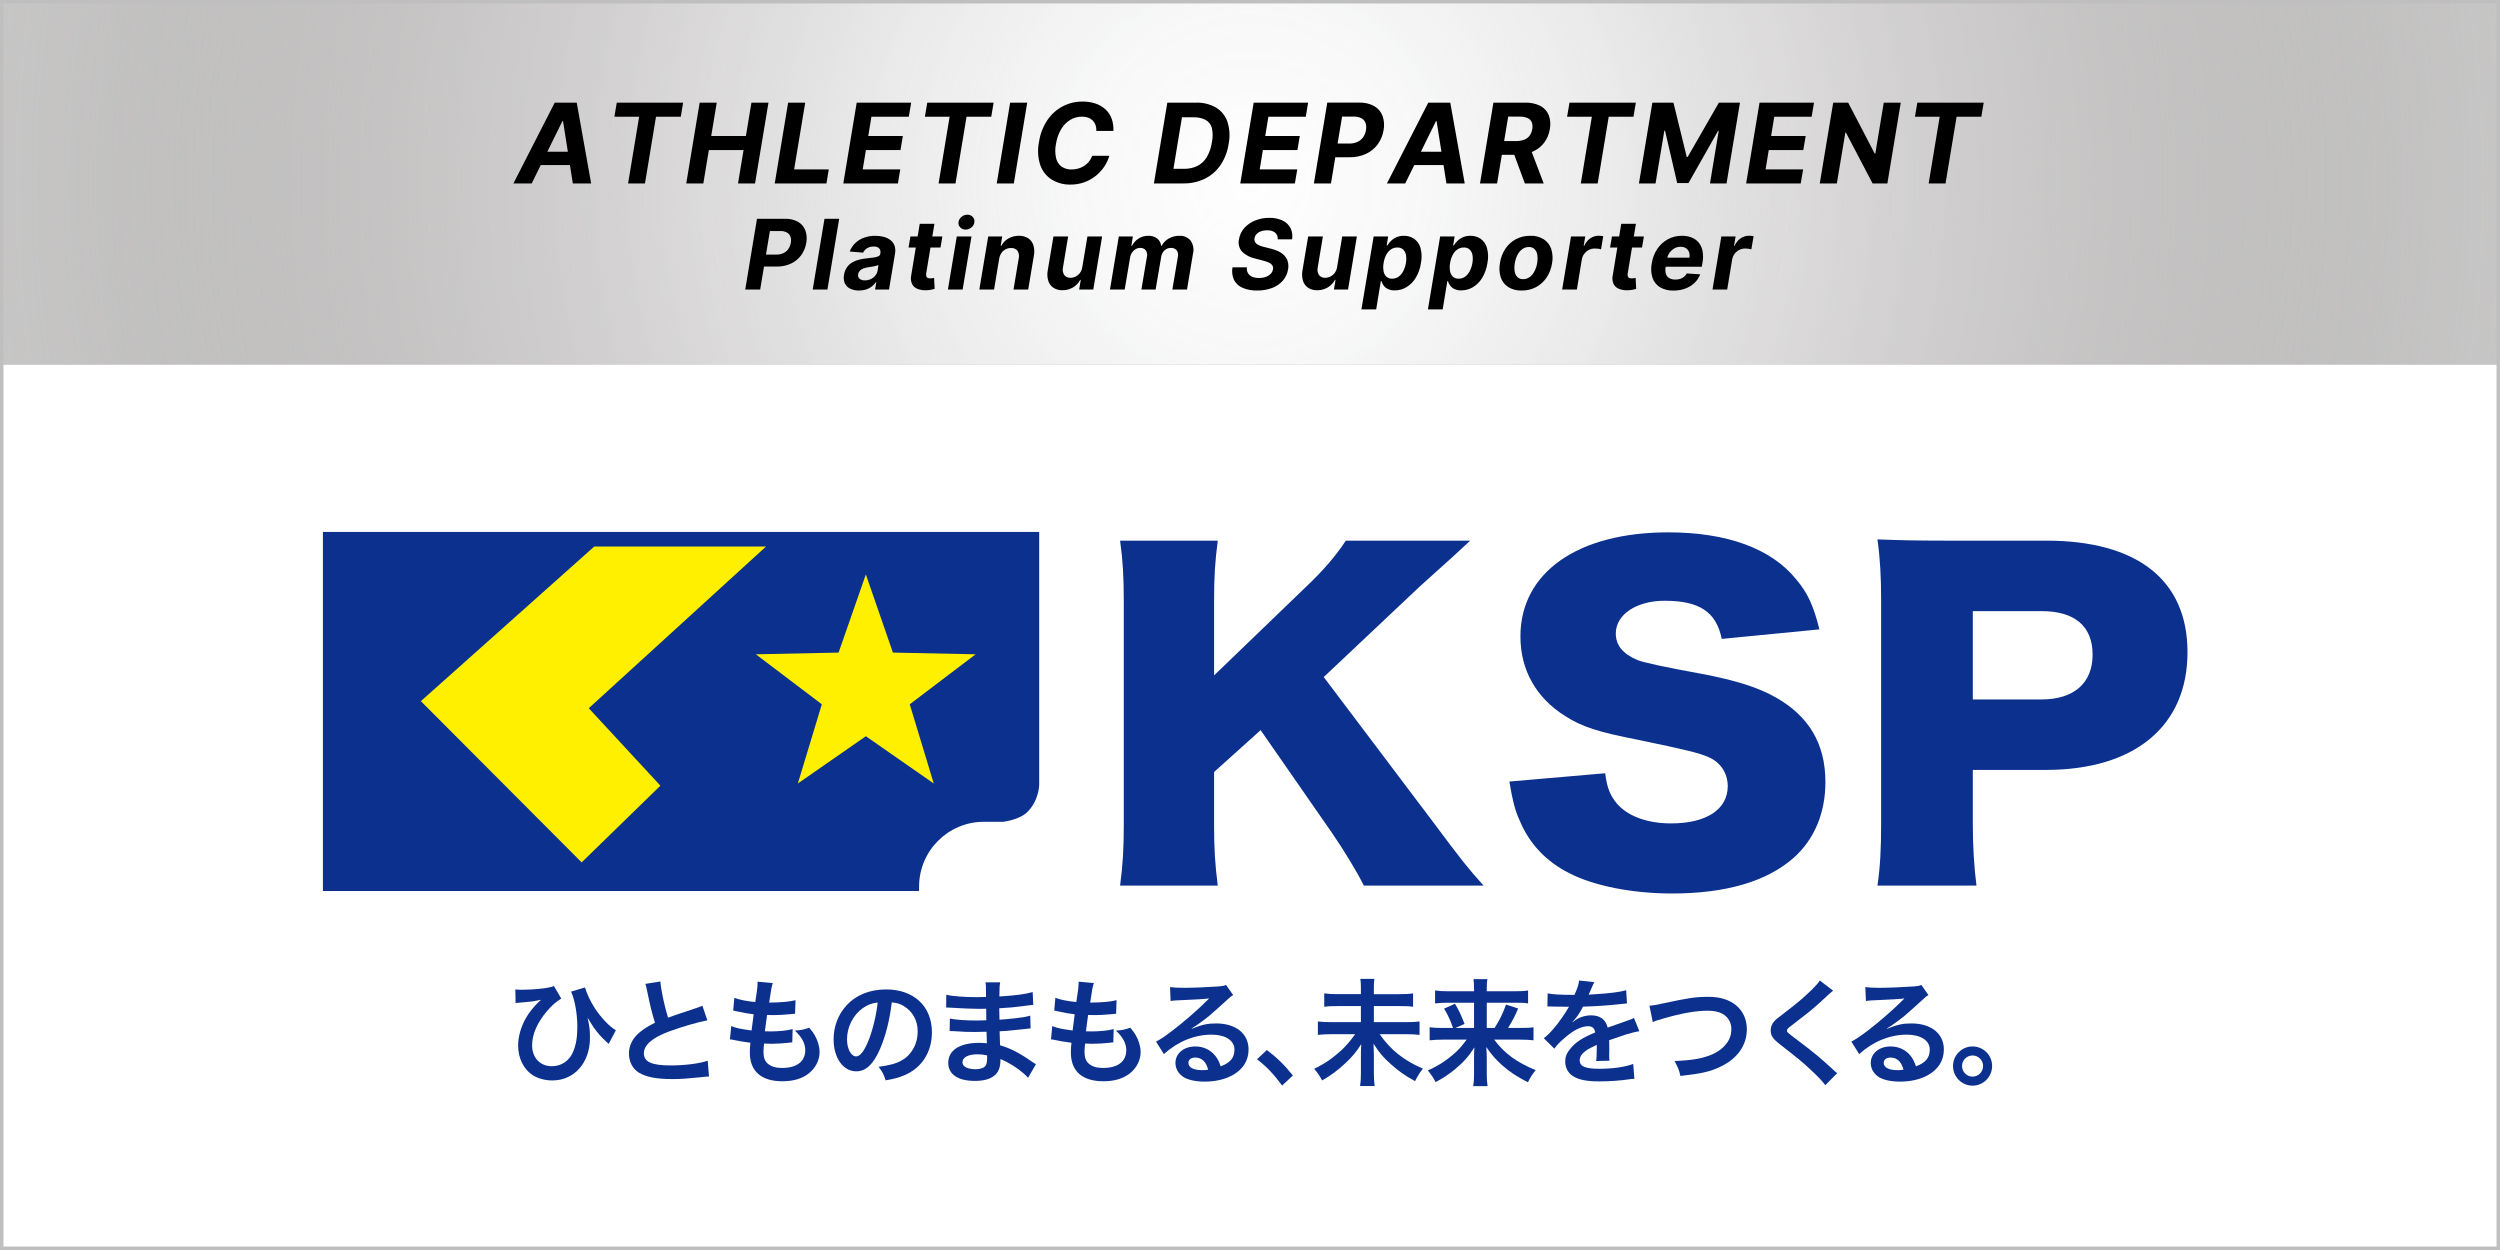 <?xml version="1.0" encoding="UTF-8"?><svg id="a" xmlns="http://www.w3.org/2000/svg" width="720" height="360" xmlns:xlink="http://www.w3.org/1999/xlink" viewBox="0 0 720 360"><rect x="0" y="0" width="720" height="360" fill="#808080" stroke="none"/><defs><style>.h{fill:url(#c);}.h,.i,.j,.k,.l,.m,.n{stroke-width:0px;}.i{fill:#0b308e;}.j{fill:#000;fill-rule:evenodd;}.k{fill:#dcdddd;}.l{fill:#bfbfbf;}.m{fill:#fff;}.n{fill:#fff000;}</style><radialGradient id="c" cx="360" cy="52.5" fx="360" fy="52.5" r="438.698" gradientUnits="userSpaceOnUse"><stop offset="0" stop-color="#fefefe"/><stop offset=".112" stop-color="rgba(249,249,249,.985)" stop-opacity=".985"/><stop offset=".237" stop-color="rgba(238,237,237,.94)" stop-opacity=".94"/><stop offset=".369" stop-color="rgba(218,216,216,.866)" stop-opacity=".866"/><stop offset=".505" stop-color="rgba(191,187,187,.762)" stop-opacity=".762"/><stop offset=".644" stop-color="rgba(155,150,149,.628)" stop-opacity=".628"/><stop offset=".787" stop-color="rgba(112,105,103,.464)" stop-opacity=".464"/><stop offset=".929" stop-color="rgba(62,52,50,.274)" stop-opacity=".274"/><stop offset="1" stop-color="#231815" stop-opacity=".17"/></radialGradient></defs><rect id="b" class="k" width="720" height="105"/><rect id="d" class="h" width="720" height="105"/><path id="e" class="j" d="M504.39,67.93c-.22-.02-.45-.04-.67-.04-.85,0-1.69.26-2.39.73-.78.54-1.4,1.29-1.77,2.16h-.16l.45-2.67h-4.11l-2.54,15.27h4.23l1.43-8.64c.1-.6.34-1.16.71-1.65.36-.47.81-.85,1.34-1.12.53-.27,1.12-.4,1.71-.4.33,0,.65.03.97.07.28.03.54.08.8.16l.64-3.77c-.19-.04-.41-.07-.64-.1ZM490.33,72.26c-.17-.89-.55-1.72-1.12-2.42-.55-.65-1.25-1.15-2.04-1.45-.88-.33-1.81-.5-2.74-.48-1.42-.02-2.83.32-4.08.99-1.22.67-2.26,1.62-3.04,2.78-.83,1.24-1.37,2.65-1.6,4.13-.29,1.39-.22,2.83.2,4.19.38,1.13,1.15,2.1,2.16,2.72,1.18.68,2.53,1.02,3.89.96,1.18.02,2.34-.18,3.44-.58.98-.36,1.87-.91,2.63-1.63.72-.69,1.28-1.53,1.63-2.46l-3.87-.26c-.2.38-.47.71-.8.98-.32.27-.7.47-1.1.6-.43.13-.88.19-1.32.19-.63.02-1.25-.11-1.8-.4-.46-.26-.81-.69-.98-1.19-.19-.65-.22-1.33-.09-1.99l.02-.11h10.4l.19-1.17c.22-1.12.22-2.27.02-3.4ZM486.55,74.2h-6.35c.11-.54.35-1.04.68-1.48.36-.49.83-.9,1.36-1.2.54-.3,1.14-.45,1.76-.45.54-.02,1.07.12,1.54.4.41.26.73.65.9,1.11.18.52.22,1.08.11,1.62ZM461.09,67.93c-.22-.02-.45-.04-.67-.04-.85,0-1.69.25-2.39.73-.78.54-1.39,1.29-1.77,2.16h-.16l.45-2.67h-4.1l-2.55,15.27h4.24l1.42-8.64c.1-.6.35-1.17.71-1.65.36-.47.82-.85,1.34-1.12.53-.27,1.12-.4,1.72-.4.32,0,.65.02.97.07.27.02.54.08.8.16l.63-3.77c-.19-.04-.4-.07-.64-.1ZM446.75,71.69c-.38-1.14-1.14-2.13-2.16-2.78-1.16-.71-2.5-1.06-3.85-1-1.45-.03-2.87.31-4.15.97-1.22.65-2.26,1.59-3.03,2.74-.82,1.24-1.36,2.65-1.57,4.12-.28,1.38-.19,2.81.23,4.15.38,1.14,1.14,2.13,2.15,2.78,1.17.71,2.51,1.06,3.87,1,1.44.03,2.85-.31,4.13-.97,1.22-.65,2.26-1.59,3.03-2.74.82-1.23,1.37-2.63,1.59-4.1.27-1.39.19-2.82-.24-4.17ZM442.71,75.72c-.13.84-.39,1.64-.78,2.4-.32.66-.79,1.23-1.37,1.67-.55.41-1.22.62-1.9.61-.61.03-1.2-.18-1.65-.59-.42-.45-.7-1.01-.78-1.62-.13-.78-.11-1.58.03-2.36.13-.83.38-1.64.76-2.4.32-.66.8-1.23,1.38-1.67.55-.41,1.22-.62,1.9-.62.61-.03,1.21.18,1.65.6.43.45.7,1.02.78,1.63.13.78.12,1.57-.02,2.35ZM428.25,71.4c-.29-1.05-.93-1.98-1.82-2.62-.86-.59-1.88-.89-2.92-.87-1.42-.04-2.8.51-3.8,1.51-.38.38-.72.8-1.01,1.26h-.19l.42-2.57h-4.17l-3.52,21h4.25l1.35-8.17h.16c.13.45.34.87.61,1.25.32.44.74.8,1.23,1.03.63.3,1.33.44,2.03.41,1.16,0,2.3-.31,3.3-.9,1.09-.65,2.01-1.56,2.67-2.65.8-1.32,1.32-2.79,1.54-4.31.3-1.45.26-2.95-.13-4.37ZM424.05,75.75c-.13.82-.39,1.61-.77,2.35-.32.63-.78,1.17-1.34,1.59-.54.38-1.18.58-1.84.57-.6.03-1.19-.17-1.65-.56-.44-.42-.73-.97-.83-1.58-.14-.78-.14-1.59.01-2.37.12-.83.38-1.63.76-2.37.32-.62.78-1.15,1.35-1.55.55-.37,1.19-.56,1.85-.55.6-.03,1.2.17,1.66.57.43.42.72.97.82,1.57.13.77.13,1.56-.02,2.33ZM409.11,71.4c-.3-1.05-.94-1.98-1.82-2.62-.87-.58-1.89-.89-2.93-.87-1.42-.04-2.79.51-3.8,1.51-.38.38-.72.8-1.01,1.26h-.18l.41-2.57h-4.17l-3.52,21h4.25l1.35-8.17h.16c.13.45.34.87.61,1.25.32.44.74.8,1.23,1.03.63.3,1.33.44,2.03.41,1.16,0,2.3-.31,3.3-.9,1.09-.65,2.01-1.56,2.67-2.65.8-1.32,1.33-2.79,1.54-4.31.3-1.45.26-2.95-.12-4.37ZM404.9,75.75c-.13.82-.39,1.61-.77,2.35-.32.63-.77,1.17-1.34,1.59-.53.38-1.18.58-1.84.57-.6.03-1.19-.17-1.65-.56-.44-.42-.73-.97-.83-1.58-.14-.78-.14-1.59.01-2.37.12-.83.38-1.63.76-2.37.32-.62.78-1.15,1.35-1.55.55-.37,1.19-.56,1.85-.55.6-.03,1.2.17,1.66.57.43.42.72.97.82,1.57.13.77.13,1.56-.02,2.33ZM386.55,68.11l-1.46,8.77c-.09.62-.32,1.21-.69,1.72-.33.44-.75.8-1.25,1.05-.46.23-.97.35-1.48.35-.69.05-1.36-.24-1.79-.78-.42-.63-.55-1.41-.38-2.14l1.49-8.97h-4.24l-1.63,9.72c-.2,1.03-.15,2.08.15,3.08.26.81.78,1.5,1.49,1.98.77.48,1.67.73,2.58.7,1.08.01,2.14-.27,3.07-.82.87-.51,1.59-1.26,2.06-2.16h.16l-.46,2.78h4.07l2.54-15.28h-4.23ZM371.67,65.69c-.5-.95-1.29-1.71-2.27-2.17-1.2-.55-2.51-.82-3.83-.78-1.41-.02-2.8.25-4.11.77-1.18.47-2.24,1.21-3.1,2.15-.81.91-1.34,2.04-1.53,3.24-.31,1.27.03,2.61.89,3.59,1.04.99,2.33,1.67,3.73,1.96l2.12.56c.62.14,1.22.34,1.8.59.42.17.78.45,1.05.81.22.34.29.75.2,1.15-.08.49-.31.94-.66,1.3-.39.4-.87.7-1.4.88-.63.22-1.29.33-1.96.32-.66.01-1.32-.1-1.94-.34-.51-.2-.95-.56-1.24-1.03-.28-.52-.39-1.12-.3-1.7h-4.16c-.24,1.24-.08,2.53.45,3.67.55,1.01,1.42,1.81,2.49,2.25,1.31.54,2.73.8,4.16.76,1.49.03,2.97-.23,4.37-.75,1.18-.45,2.23-1.17,3.05-2.12.78-.92,1.3-2.04,1.49-3.24.14-.75.11-1.52-.09-2.25-.19-.65-.53-1.23-.99-1.72-.49-.51-1.08-.92-1.72-1.22-.74-.35-1.51-.61-2.3-.79l-1.75-.44c-.41-.09-.81-.21-1.2-.36-.34-.13-.66-.3-.96-.51-.25-.19-.45-.43-.58-.71-.13-.3-.15-.63-.08-.95.07-.44.27-.85.58-1.18.34-.36.76-.64,1.23-.8.59-.21,1.21-.31,1.83-.29.83-.07,1.66.17,2.32.67.53.49.8,1.21.73,1.92h4.12l.01.01c.19-1.1.04-2.24-.45-3.25ZM342.87,69.27c-.8-.93-2-1.44-3.23-1.36-1.07-.01-2.12.26-3.05.79-.87.49-1.57,1.22-2.03,2.1h-.16c-.07-.83-.48-1.59-1.13-2.11-.73-.55-1.63-.82-2.54-.78-.99-.02-1.95.25-2.79.77-.83.52-1.5,1.25-1.94,2.12h-.18l.44-2.69h-4.04l-2.55,15.27h4.24l1.55-9.17c.07-.52.26-1.03.55-1.47.27-.41.63-.74,1.05-.99.4-.23.86-.35,1.32-.35.6-.04,1.19.21,1.59.67.37.51.5,1.17.36,1.79l-1.61,9.52h4.1l1.59-9.32c.08-.73.41-1.41.93-1.93.52-.49,1.21-.75,1.92-.73.6-.03,1.18.2,1.59.64.41.54.55,1.25.38,1.91l-1.59,9.43h4.22l1.71-10.27c.35-1.32.09-2.73-.7-3.84ZM313.18,68.11l-1.47,8.77c-.08.62-.31,1.21-.68,1.72-.33.44-.75.8-1.25,1.05-.46.23-.97.35-1.48.35-.69.05-1.36-.24-1.79-.79-.41-.63-.55-1.4-.38-2.13l1.49-8.97h-4.23l-1.63,9.72c-.21,1.02-.15,2.08.15,3.07.25.81.78,1.51,1.48,1.98.77.49,1.67.73,2.58.7,1.08.02,2.15-.26,3.07-.81.88-.51,1.59-1.26,2.06-2.16h.16l-.46,2.77h4.07l2.54-15.27h-4.23ZM297.6,70.58c-.26-.81-.79-1.51-1.5-1.98-.8-.48-1.72-.73-2.65-.69-1.06-.02-2.11.25-3.03.77-.87.5-1.58,1.24-2.04,2.12h-.18l.43-2.69h-4.03l-2.55,15.27h4.24l1.47-8.83c.09-.6.31-1.18.65-1.68h-.01c.3-.46.71-.82,1.2-1.07.48-.25,1.02-.38,1.56-.37.72-.06,1.42.23,1.88.79.41.65.54,1.44.35,2.19l-1.5,8.97h4.23l1.63-9.72c.21-1.02.16-2.08-.15-3.08ZM280.13,62.46c-.4-.42-.96-.65-1.54-.63-.62,0-1.22.23-1.68.64-.48.37-.79.91-.86,1.51-.08.56.1,1.12.5,1.51.4.42.96.65,1.54.63.63.01,1.23-.22,1.7-.63.47-.37.77-.92.83-1.52.08-.55-.1-1.11-.49-1.51ZM275.55,68.11l-2.55,15.27h4.24l2.55-15.27h-4.24ZM257.62,70.74c-.23-.63-.64-1.19-1.18-1.6-.57-.44-1.23-.75-1.92-.93-.78-.2-1.58-.3-2.38-.3-1.13-.02-2.26.17-3.32.55-.95.34-1.81.88-2.53,1.57-.7.68-1.23,1.5-1.57,2.41l3.86.32c.24-.52.63-.96,1.13-1.26.58-.35,1.24-.52,1.92-.5.57-.05,1.14.13,1.57.52.34.4.47.95.34,1.46v.06c-.04.31-.23.58-.5.73-.39.2-.82.32-1.25.37-.56.09-1.29.18-2.19.27-.75.07-1.49.2-2.22.38-.69.17-1.35.44-1.96.8-.59.35-1.11.83-1.5,1.39-.44.64-.72,1.37-.83,2.13-.19.85-.1,1.73.24,2.52.33.67.88,1.21,1.56,1.53.79.36,1.65.53,2.51.51.7.01,1.39-.09,2.05-.3,1.14-.37,2.13-1.11,2.81-2.1h.12l-.36,2.11h4.02l1.72-10.3c.16-.78.11-1.58-.14-2.34ZM252.75,77.92c-.09.53-.32,1.03-.66,1.45-.34.42-.79.77-1.29,1-.53.25-1.11.38-1.7.38-.55.03-1.09-.13-1.53-.46-.38-.33-.54-.83-.42-1.31.05-.38.22-.72.47-1,.27-.29.61-.51.98-.64.44-.17.9-.29,1.37-.35.23-.04.5-.08.79-.13.29-.04.58-.09.87-.15.29-.05.56-.11.8-.18.2-.05.39-.13.57-.23l-.25,1.62ZM237.45,63.02l-3.39,20.36h4.24l3.38-20.36h-4.23ZM231.93,66.33c-.39-1.03-1.13-1.89-2.08-2.44-1.17-.63-2.48-.93-3.8-.88h-8.04l-3.38,20.37h4.3l1.1-6.61h3.62c1.44.03,2.85-.26,4.16-.86,1.16-.54,2.17-1.37,2.93-2.41.76-1.06,1.27-2.29,1.47-3.59.23-1.19.13-2.43-.28-3.58ZM227.75,69.92c-.1.63-.33,1.24-.69,1.77-.35.52-.84.93-1.41,1.2-.67.31-1.4.46-2.14.43h-2.91l1.13-6.78h2.9c.69-.04,1.38.11,1.99.42.48.26.84.68,1.02,1.18.19.57.23,1.19.11,1.78ZM552.19,29.56l-.68,4.06h7.12l-3.18,19.22h4.86l3.19-19.22h7.12l.69-4.06h-19.12ZM542.52,29.56l-2.42,14.64h-.2l-7.63-14.64h-4.31l-3.87,23.28h4.92l2.45-14.65h.17l7.68,14.65h4.25l3.86-23.28h-4.9ZM521.75,33.62l.68-4.06h-15.68l-3.86,23.28h15.72l.69-4.06h-10.81l.91-5.56h9.95l.69-4.06h-9.96l.91-5.54h10.76ZM495.04,29.56l-8.99,15.64h-.27l-3.83-15.64h-6.07l-3.87,23.28h4.78l2.54-15.2h.2l3.5,15.09h3.25l8.52-15.04h.19l-2.52,15.15h4.77l3.87-23.28h-6.07ZM452.01,29.56l-.69,4.06h7.13l-3.18,19.22h4.86l3.18-19.22h7.13l.68-4.06h-19.11ZM398.16,33.34c-.44-1.17-1.29-2.16-2.38-2.78-1.33-.72-2.83-1.07-4.34-1.01h-9.18l-3.86,23.29h4.92v-.01l1.25-7.54h4.13c1.64.03,3.26-.31,4.75-.99,1.33-.62,2.48-1.57,3.35-2.76.88-1.21,1.45-2.62,1.68-4.1.26-1.37.15-2.78-.32-4.1ZM393.41,37.45c-.12.72-.39,1.42-.79,2.03-.41.59-.97,1.06-1.62,1.37-.77.35-1.6.52-2.45.49h-3.32l1.29-7.76h3.32c.79-.03,1.57.13,2.28.49.54.29.95.77,1.16,1.35.21.65.25,1.35.13,2.03ZM376.06,33.62l.68-4.06h-15.68l-3.86,23.28h15.73v-.01l.68-4.05h-10.81l.91-5.56h9.95l.68-4.06h-9.95l.91-5.54h10.76ZM353.51,35.09c-.58-1.71-1.74-3.16-3.28-4.1-1.78-1.01-3.8-1.51-5.84-1.43h-8.2l-3.86,23.27h8.36c2.18.04,4.33-.42,6.29-1.35,1.82-.89,3.37-2.24,4.51-3.91,1.24-1.84,2.04-3.94,2.36-6.13.43-2.11.31-4.3-.34-6.35ZM349.03,40.92c-.2,1.54-.71,3.02-1.49,4.36-.65,1.08-1.59,1.96-2.72,2.53-1.19.56-2.51.84-3.83.81h-3.04l2.45-14.84h3.25c1.22-.05,2.44.2,3.53.73.9.49,1.56,1.32,1.82,2.31.32,1.35.33,2.75.03,4.1ZM305.6,37.23c.63-1.1,1.53-2.03,2.62-2.7,1.03-.62,2.21-.94,3.42-.93.59-.01,1.18.08,1.74.28.49.17.93.45,1.31.81.36.36.64.8.82,1.29.19.56.27,1.14.24,1.73h4.91c.07-1.22-.1-2.44-.52-3.59-.37-1.01-.99-1.92-1.79-2.65-.83-.75-1.81-1.31-2.87-1.66-1.22-.39-2.49-.58-3.76-.56-1.96-.01-3.88.45-5.61,1.35-1.79.93-3.31,2.29-4.44,3.96-1.28,1.9-2.11,4.07-2.44,6.34-.45,2.2-.33,4.48.36,6.61.59,1.73,1.74,3.2,3.27,4.19,1.63,1,3.52,1.51,5.44,1.46,2.65.03,5.24-.87,7.31-2.53.94-.76,1.76-1.65,2.43-2.65.64-.96,1.12-2,1.45-3.1h-4.94c-.42,1.19-1.22,2.2-2.28,2.89-.53.34-1.11.6-1.72.77-.65.18-1.32.27-1.99.27-1.01.03-2-.26-2.83-.83-.8-.6-1.36-1.47-1.58-2.45-.29-1.32-.31-2.7-.04-4.03.23-1.5.73-2.95,1.49-4.27ZM290.92,29.56l-3.86,23.28h4.92l3.86-23.28h-4.92ZM267.05,29.56l-.68,4.06h7.12l-3.18,19.22h4.87l3.18-19.22h7.12l.68-4.06h-19.11ZM261.73,33.62l.69-4.06h-15.69l-3.86,23.28h15.73l.68-4.06h-10.81l.91-5.56h9.96l.68-4.05h-9.96l.91-5.55h10.76ZM228.71,48.78l3.19-19.22h-4.92l-3.86,23.28h14.89l.68-4.06h-9.98ZM216.41,29.56l-1.59,9.6h-9.99l1.59-9.6h-4.92l-3.86,23.28h4.92l1.59-9.62h9.99l-1.59,9.62h4.9l3.87-23.28h-4.91ZM177.63,29.56l-.69,4.06h7.13l-3.18,19.22h4.86l3.18-19.22h7.13l.68-4.06h-19.11Z"/><path class="j" d="M166.1,29.56h-6.34l-11.9,23.28h5.27l2.61-5.31h8.4l.84,5.3h5.27l-4.15-23.27ZM157.63,43.69l4.34-8.81h.18l1.39,8.81h-5.91Z"/><path class="j" d="M266.75,78.69c-.06.3-.05.61.03.91.07.2.23.37.43.45.23.09.48.14.74.13.2,0,.4-.02.6-.06s.36-.07.47-.08l.16,3.15c-.24.08-.55.16-.95.24-.47.1-.95.15-1.42.16-.9.06-1.8-.09-2.63-.42-.68-.27-1.23-.79-1.54-1.45-.33-.78-.4-1.65-.2-2.48l1.31-7.95h-2.09l.54-3.18h2.08l.6-3.66h4.24l-.61,3.66h2.89l-.54,3.18h-2.88l-1.23,7.4Z"/><path class="j" d="M468.79,78.69c-.07.3-.06.61.03.91.07.2.22.37.42.45.24.09.49.14.74.13.2,0,.4-.02.6-.06.21-.04.37-.07.48-.08l.16,3.15c-.24.08-.56.16-.96.24-.47.1-.94.15-1.42.16-.89.06-1.79-.09-2.62-.42-.68-.27-1.23-.79-1.54-1.45-.33-.78-.4-1.65-.2-2.48l1.31-7.95h-2.09l.54-3.18h2.08l.6-3.66h4.23l-.61,3.66h2.9l-.54,3.18h-2.88l-1.23,7.4Z"/><path class="j" d="M446.03,33.15c-.46-1.14-1.32-2.08-2.41-2.65-1.34-.67-2.84-.99-4.34-.94h-9.18l-3.86,23.28h4.92l1.37-8.26h3.58l3.05,8.26h5.43l-3.45-9.06c.08-.03.15-.06.23-.09,1.31-.55,2.45-1.43,3.32-2.55.88-1.16,1.45-2.53,1.67-3.98.26-1.34.15-2.73-.33-4.01ZM441.29,37.17c-.1.69-.37,1.35-.77,1.92-.41.53-.96.93-1.58,1.15-.78.28-1.59.41-2.41.39h-3.34l1.17-7.04h3.32c.78-.03,1.55.11,2.27.41.54.24.97.67,1.2,1.21.22.63.27,1.3.14,1.96Z"/><path class="j" d="M417.68,29.56h-6.34l-11.9,23.27h5.27l2.61-5.3h8.41l.84,5.3h5.27l-4.16-23.27ZM409.22,43.69l4.34-8.81h.18l1.39,8.81h-5.91Z"/><rect id="f" class="m" y="105" width="720" height="255"/><g id="g"><path class="l" d="M719,1v358H1V1h718M720,0H0v360h720V0h0Z"/></g><path class="i" d="M264.692,255.389c0-10.338,8.35-18.715,18.677-18.715h5.544s4.659-.506,7.004-2.85c3.291-3.304,3.369-7.689,3.369-7.689v-72.939H93v103.419h171.692v-1.225Z"/><polygon class="n" points="171.147 157.394 220.62 157.394 169.565 203.972 190.198 226.277 167.512 248.367 121.212 201.931 171.147 157.394"/><polygon class="n" points="249.364 165.434 257.157 187.946 280.984 188.437 262.003 202.838 268.922 225.649 249.364 212.032 229.774 225.649 236.686 202.838 217.685 188.437 241.512 187.946 249.364 165.434"/><path class="i" d="M413.213,237.383c7.829,10.509,9.554,12.658,14.065,17.673h-34.498c-1.858-3.82-5.705-10.149-9.155-15.165l-20.567-29.614-13.401,12.06v15.046c0,7.403.265,11.344,1.061,17.673h-28.129c.796-6.09,1.062-10.507,1.062-17.673v-64.005c0-7.284-.266-11.941-1.062-17.674h28.129c-.795,6.21-1.061,10.15-1.061,17.674v21.136l26.404-25.435c5.174-4.896,8.624-8.956,11.544-13.375h35.824c-2.388,2.149-3.316,3.105-5.174,4.777q-6.899,6.209-9.288,8.359l-27.731,26.152,31.977,42.392Z"/><path class="i" d="M462.295,222.696c.531,4.298,1.459,6.448,3.45,8.836,3.185,3.582,8.756,5.612,15.524,5.612,10.216,0,16.32-4.06,16.32-10.747,0-3.702-2.121-6.926-5.573-8.36-2.786-1.194-6.102-2.03-19.902-4.895-12.206-2.388-16.453-3.821-21.362-6.926-8.359-5.254-12.87-13.254-12.87-22.927,0-18.389,16.453-29.972,42.592-29.972,16.851,0,29.721,4.657,36.886,13.613,3.316,3.941,4.909,7.523,6.633,14.329l-28.128,2.747c-1.593-7.762-6.37-10.987-16.453-10.987-8.094,0-14.065,3.941-14.065,9.434,0,3.344,1.99,5.851,6.235,7.643q2.654,1.075,18.312,3.941c10.083,1.91,16.453,3.941,21.495,6.807,9.554,5.373,14.329,13.374,14.329,24.361,0,8.955-3.185,16.598-9.287,21.971-7.696,6.689-19.373,10.151-34.898,10.151-11.277,0-22.423-2.149-29.587-5.852-6.635-3.344-11.544-8.477-14.331-15.284-1.326-2.866-1.99-5.613-2.919-11.105l27.599-2.388Z"/><path class="i" d="M540.703,255.056c.795-5.255,1.06-10.628,1.06-17.673v-64.603c0-6.448-.265-11.822-1.06-17.434,6.235.239,11.011.358,19.503.358h29.058c26.272,0,40.736,11.345,40.736,32.123,0,21.256-15.126,33.913-40.867,33.913h-20.964v15.285c0,7.045.398,12.897,1.06,18.031h-28.526ZM587.938,201.44c9.287,0,14.727-4.657,14.727-12.897s-5.174-12.539-14.727-12.539h-19.769v25.436h19.769Z"/><path class="i" d="M148.417,284.955c.633.065.899.099,1.666.099,3.898,0,8.062-.466,9.461-1.066l2.099,3.598c-1.599.999-2.698,1.965-4.097,3.598-2.832,3.331-4.297,6.697-4.297,9.861,0,3.598,2.299,6.03,5.696,6.03,2.732,0,5.03-1.566,6.096-4.131.866-2.033,1.233-4.231,1.233-7.23,0-3.731-.733-7.763-1.799-10.127l3.998-1.199c.533,1.831,1.566,3.998,2.865,6.03,1.699,2.597,4.264,5.33,6.03,6.295l-2.065,3.931c-.267-.267-.3-.301-.766-.7-1.366-1.232-2.598-2.665-3.664-4.196-.133-.201-.666-1.066-1.666-2.665.566,2.399.7,3.564.7,5.863,0,7.127-4.531,12.225-10.827,12.225-2.099,0-4.197-.567-5.73-1.565-2.565-1.7-4.131-4.898-4.131-8.496,0-2.564.833-5.496,2.299-7.995.766-1.365,2.132-3.097,3.365-4.297q.133-.133.566-.533c.1-.101.133-.133.366-.335q-.4.068-.933.167c-1.399.301-1.832.366-5.397.666-.566.034-.633.034-.999.099l-.067-3.929Z"/><path class="i" d="M190.196,282.656c.133,2.231,1.133,7.028,2.199,10.428q2.165-.8,8.628-2.932c.6-.201.766-.267,1.266-.5l1.432,4.197c-2.898.567-7.262,1.831-10.993,3.198-4.864,1.799-7.295,3.931-7.295,6.329,0,2.431,2.265,3.465,7.629,3.465,4.164,0,8.262-.5,10.76-1.365l.366,4.563c-.733,0-.899.033-2.698.234-3.598.366-5.463.499-7.795.499-4.63,0-7.529-.567-9.661-1.831-1.832-1.1-2.898-3.165-2.898-5.564,0-2.233,1.066-4.365,2.965-5.964,1.299-1.099,2.365-1.765,4.531-2.863-.833-2.699-1.399-4.93-2.232-9.029-.333-1.599-.366-1.666-.533-2.165l4.331-.7Z"/><path class="i" d="M210.59,295.514c1.532.6,2.465.8,5.863,1.266.133-1.199.433-3.43.6-4.664-1.965-.267-2.498-.333-4.764-.834-.466-.099-.633-.133-1.133-.232l.333-3.664c1.399.533,3.764.999,6.03,1.199.466-2.798.666-4.531.666-5.53,0-.099,0-.167-.033-.333l4.431.4c-.366,1.033-.466,1.532-1.066,5.629,3.764-.065,5.696-.232,7.595-.699l-.133,3.897c-.433.034-.6.068-1.333.133-2.399.201-3.465.267-4.664.267-.333,0-.633,0-2.065-.033-.333,2.431-.433,3.097-.633,4.696.999.034,1.266.034,1.632.034,2.365,0,4.764-.232,6.363-.666l-.1,3.83c-.333,0-.433,0-.999.101-1.466.166-3.431.299-4.997.299-.533,0-.833,0-2.132-.065-.1.899-.167,1.765-.167,2.364,0,1.633.366,2.665,1.233,3.43.966.834,2.299,1.233,4.131,1.233,4.231,0,6.663-1.866,6.663-5.13,0-1.932-.999-3.798-2.998-5.629,1.866-.133,2.565-.267,4.131-.834.833.967,1.199,1.466,1.566,2.098.866,1.466,1.432,3.365,1.432,4.898,0,2.366-1.166,4.664-3.198,6.23-1.899,1.466-4.397,2.197-7.529,2.197-6.063,0-9.361-2.897-9.361-8.262,0-.865.033-1.698.167-2.831-1.999-.267-3.298-.466-4.63-.767-.7-.166-.8-.166-1.266-.198l.366-3.832Z"/><path class="i" d="M253.369,302.278c-1.899,4.297-4.031,6.263-6.762,6.263-3.798,0-6.529-3.864-6.529-9.228,0-3.664,1.299-7.096,3.664-9.693,2.798-3.065,6.729-4.664,11.46-4.664,7.995,0,13.192,4.862,13.192,12.358,0,5.764-2.998,10.359-8.095,12.426-1.599.666-2.898.998-5.23,1.398-.566-1.765-.966-2.498-2.032-3.897,3.065-.4,5.064-.933,6.629-1.833,2.898-1.599,4.63-4.763,4.63-8.327,0-3.198-1.432-5.798-4.097-7.397-1.033-.598-1.899-.865-3.365-.998-.633,5.229-1.799,9.826-3.465,13.592ZM248.472,290.35c-2.798,1.999-4.531,5.431-4.531,8.996,0,2.73,1.166,4.896,2.632,4.896,1.099,0,2.232-1.399,3.431-4.264,1.266-2.998,2.365-7.496,2.765-11.26-1.732.2-2.932.666-4.297,1.632Z"/><path class="i" d="M296.082,310.406c-1.466-1.633-3.764-3.331-6.163-4.565-.733-.4-.999-.499-1.799-.834v.367c0,2.099-.6,3.531-1.866,4.498-1.266.965-3.065,1.432-5.497,1.432-4.864,0-7.662-1.9-7.662-5.197,0-3.632,3.298-5.764,8.894-5.764.8,0,1.366.034,2.232.133q0-.4-.033-.8v-.731q-.033-.468-.067-1.8c-1.599.034-2.632.068-3.331.068-2.032,0-3.265-.034-6.03-.234-.433-.033-.766-.033-1.266-.033l.067-3.598c1.432.332,4.597.566,7.762.566.666,0,1.799-.033,2.732-.067,0-.301,0-1.432-.033-3.331-1.066.034-1.599.034-2.099.034-1.632,0-5.93-.167-8.162-.335-.366-.033-.633-.033-.733-.033h-.533l.033-3.698c1.699.434,5.13.7,8.961.7.533,0,1.666-.034,2.498-.067-.033-3.331-.033-3.364-.167-4.197h4.231c-.167.899-.2,1.333-.233,4.064,4.531-.267,7.429-.634,9.594-1.266l.167,3.697q-.733.034-2.632.301c-2.932.4-4.231.499-7.162.666.033.834.033,1.233.067,3.297q1.666-.099,4.73-.432c2.099-.267,2.632-.333,4.131-.733l.1,3.664c-.566.033-1.399.133-2.165.234-.5.065-1.999.232-4.497.465-.466.034-.966.068-2.265.133q.1,3.232.133,4.032c2.932.866,5.53,2.166,9.128,4.698.566.366.733.499,1.199.765l-2.265,3.898ZM281.524,303.643c-2.698,0-4.331.866-4.331,2.298,0,1.233,1.432,1.999,3.798,1.999,1.399,0,2.432-.4,2.898-1.066.267-.432.4-1.131.4-2.132v-.8c-1.099-.232-1.766-.299-2.765-.299Z"/><path class="i" d="M303.049,295.514c1.532.6,2.465.8,5.863,1.266.133-1.199.433-3.43.6-4.664-1.965-.267-2.498-.333-4.764-.834-.466-.099-.633-.133-1.133-.232l.333-3.664c1.399.533,3.764.999,6.03,1.199.466-2.798.666-4.531.666-5.53,0-.099,0-.167-.033-.333l4.431.4c-.366,1.033-.466,1.532-1.066,5.629,3.764-.065,5.696-.232,7.595-.699l-.133,3.897c-.433.034-.6.068-1.333.133-2.399.201-3.465.267-4.664.267-.333,0-.633,0-2.065-.033-.333,2.431-.433,3.097-.633,4.696.999.034,1.266.034,1.632.034,2.365,0,4.764-.232,6.363-.666l-.1,3.83c-.333,0-.433,0-.999.101-1.466.166-3.431.299-4.997.299-.533,0-.833,0-2.132-.065-.1.899-.167,1.765-.167,2.364,0,1.633.366,2.665,1.233,3.43.966.834,2.299,1.233,4.131,1.233,4.231,0,6.663-1.866,6.663-5.13,0-1.932-.999-3.798-2.998-5.629,1.866-.133,2.565-.267,4.131-.834.833.967,1.199,1.466,1.566,2.098.866,1.466,1.432,3.365,1.432,4.898,0,2.366-1.166,4.664-3.198,6.23-1.899,1.466-4.397,2.197-7.529,2.197-6.063,0-9.361-2.897-9.361-8.262,0-.865.033-1.698.167-2.831-1.999-.267-3.298-.466-4.63-.767-.7-.166-.8-.166-1.266-.198l.366-3.832Z"/><path class="i" d="M343.23,296.281c3.031-1.199,4.497-1.534,6.996-1.534,5.696,0,9.361,2.932,9.361,7.496,0,3.164-1.566,5.696-4.531,7.363-2.165,1.232-4.997,1.898-8.062,1.898-2.798,0-5.13-.533-6.463-1.532-1.266-.933-1.999-2.332-1.999-3.83,0-2.766,2.399-4.764,5.73-4.764,2.332,0,4.364.965,5.763,2.732.666.834,1.033,1.565,1.532,2.998,2.765-1.033,3.964-2.465,3.964-4.83,0-2.6-2.565-4.298-6.596-4.298-4.864,0-9.727,1.965-13.725,5.597l-2.265-3.598c1.166-.567,2.498-1.466,4.697-3.131,3.098-2.366,7.429-6.097,9.96-8.661l.6-.6-.033-.034c-1.266.167-3.398.301-9.427.567-.733.034-.966.067-1.599.167l-.167-3.998c1.133.133,2.099.198,3.931.198,2.832,0,6.896-.166,10.127-.4,1.166-.099,1.532-.166,2.065-.432l2.065,2.932c-.566.299-.8.5-1.732,1.365-1.666,1.534-4.097,3.698-5.23,4.664-.6.5-2.998,2.299-3.664,2.733q-.833.566-1.366.865l.067.068ZM344.229,304.575c-1.199,0-1.965.6-1.965,1.532,0,1.333,1.499,2.098,3.964,2.098.633,0,.8,0,1.732-.133-.6-2.298-1.866-3.497-3.731-3.497Z"/><path class="i" d="M364.856,302.411c3.065,2.33,4.93,4.163,7.495,7.329l-3.098,2.897c-2.432-3.297-4.331-5.296-7.229-7.595l2.832-2.631Z"/><path class="i" d="M402.935,286.32c1.999,0,3.097-.067,4.03-.234v3.864c-1.032-.166-2.098-.198-3.998-.198h-7.295v4.63h9.128c1.866,0,2.998-.067,4.03-.2v3.864c-1.131-.133-2.33-.2-4.03-.2h-7.462c3.265,4.63,6.862,7.496,12.459,9.927-1.032,1.333-1.399,1.932-2.265,3.598-2.998-1.666-4.664-2.831-6.895-4.83-2.333-2.067-3.365-3.299-5.064-5.964.065,1.898.099,2.431.099,3.097v5.497c0,1.333.067,2.465.232,3.598h-4.196c.166-1.032.232-2.098.232-3.564v-5.364c0-1.1,0-1.565.099-3.131-1.466,2.298-2.631,3.698-4.664,5.564-2.098,1.999-3.998,3.364-6.595,4.896-.766-1.399-1.233-2.098-2.299-3.365,2.832-1.333,5.231-2.964,7.694-5.197,1.534-1.432,2.733-2.831,4.098-4.763h-6.729c-1.632,0-2.732.067-3.998.2v-3.864c1.266.133,2.199.2,3.963.2h8.429v-4.63h-6.529c-1.831,0-2.865.033-4.031.198v-3.864c1.133.167,2.099.234,3.997.234h6.563v-2.031c0-.967-.034-1.633-.167-2.366h4.066c-.133.733-.167,1.232-.167,2.399v1.999h7.262Z"/><path class="i" d="M415.632,299.411c-1.599,0-2.631.068-3.897.201v-3.765c1.133.167,2.031.2,3.864.2h2.865c-.733-2.165-1.399-3.598-2.566-5.564l3.133-1.398c1.131,1.931,1.498,2.631,2.764,5.795l-2.631,1.167h5.363v-7.262h-7.529c-1.532,0-2.566.067-3.697.2v-3.731c1.165.166,2.197.234,3.897.234h7.329v-.933c0-1.033-.067-1.667-.166-2.566h3.998c-.133.8-.167,1.466-.167,2.598v.9h7.928c1.932,0,3.032-.068,3.965-.234v3.731c-1.001-.166-2.033-.2-3.731-.2h-8.162v7.262h2.265c1.5-2.399,2.465-4.365,3.265-6.729l3.497,1.133c-.832,2.031-1.531,3.398-2.897,5.597h3.499c1.999,0,2.932-.033,3.83-.2v3.765c-1.133-.133-2.299-.201-3.998-.201h-7.329c2.865,3.898,6.495,6.563,11.958,8.795-.998,1.199-1.531,2.033-2.231,3.499-3.297-1.698-5.33-3.031-7.561-5.029-1.8-1.633-2.932-2.932-4.431-5.132.099,1.8.133,2.467.133,3.165v4.696c0,1.267.067,2.333.232,3.399h-4.131c.167-1.066.234-1.999.234-3.399v-4.664c0-1.032,0-1.664.101-3.097-1.566,2.499-3.133,4.264-5.531,6.263-1.831,1.498-3.564,2.665-5.629,3.731-.8-1.433-1.266-2.165-2.265-3.331,3.065-1.365,5.629-3.032,8.161-5.363,1.001-.933,1.8-1.866,3.032-3.533h-6.763Z"/><path class="i" d="M445.721,286.086c1.365.301,3.497.434,7.729.434.9-1.999,1.199-2.998,1.333-4.131l4.365.466q-.201.333-1.333,2.998c-.167.366-.234.466-.301.6q.267-.033,2.098-.133c3.864-.234,6.897-.6,8.729-1.133l.232,3.798q-.933.067-2.631.267c-2.433.299-6.663.566-10.028.666-.967,1.898-1.9,3.231-3.065,4.43l.034.068q.232-.167.666-.5c1.232-.933,2.997-1.498,4.696-1.498,2.598,0,4.231,1.232,4.764,3.53,2.564-.933,4.264-1.531,5.096-1.797,1.799-.634,1.932-.666,2.465-1.001l1.565,3.832c-.933.133-1.931.4-3.697.9-.466.133-2.132.699-4.997,1.698v.366q.033.868.033,1.333v1.333c-.033.567-.033.868-.033,1.1,0,.733.033,1.199.101,1.766l-3.864.099c.133-.6.198-2.299.198-3.864v-.8c-1.632.765-2.498,1.233-3.198,1.732-1.165.866-1.732,1.766-1.732,2.732,0,1.732,1.599,2.431,5.631,2.431,3.998,0,7.428-.499,9.794-1.398l.333,4.297c-.567,0-.733.033-1.532.133-2.399.367-5.597.6-8.528.6-3.531,0-5.73-.4-7.43-1.399-1.531-.866-2.431-2.465-2.431-4.297,0-1.367.4-2.433,1.466-3.698,1.498-1.866,3.398-3.131,7.163-4.696-.167-1.233-.834-1.8-2.033-1.8-1.932,0-4.264,1.167-6.83,3.432-1.398,1.167-2.165,1.999-2.897,3.032l-3.031-3c.865-.666,1.831-1.599,2.997-2.964,1.3-1.532,3.331-4.43,3.998-5.697q.133-.267.267-.432c-.133,0-.566.033-.566.033-.533,0-3.465-.065-4.197-.065q-.632-.034-.933-.034c-.099,0-.301,0-.533.034l.067-3.799Z"/><path class="i" d="M475.04,289.651c1.134-.101,1.667-.166,3.898-.666,7.595-1.632,9.394-1.898,13.258-1.898,6.596,0,10.894,3.697,10.894,9.36,0,4.531-2.665,8.362-7.397,10.66-3.031,1.498-5.629,2.099-11.726,2.766-.432-1.8-.731-2.499-1.698-4.298,5.33-.232,8.128-.733,10.961-1.965,2.399-1.066,4.363-2.966,5.029-4.93.232-.666.366-1.5.366-2.366,0-1.833-.933-3.432-2.532-4.331-1.066-.6-2.464-.899-4.297-.899-3.465,0-7.761.765-13.125,2.364-1.698.499-1.965.567-2.665.933l-.967-4.73Z"/><path class="i" d="M527.947,285.321c-.567.4-1.199.967-4.097,3.664-1.7,1.566-4.032,3.432-7.93,6.396-1.032.767-1.264,1.033-1.264,1.399,0,.499.065.567,2.997,2.764,5.197,3.932,6.164,4.764,10.494,8.695.333.333.533.499.965.834l-3.43,3.465c-.866-1.199-2.065-2.467-4.331-4.565-2.366-2.199-3.465-3.099-8.595-7.096-2.199-1.698-2.798-2.597-2.798-4.131,0-.998.366-1.898,1.1-2.698.432-.466.465-.5,2.932-2.399,3.598-2.732,5.463-4.331,7.694-6.497,1.5-1.498,1.866-1.931,2.433-2.764l3.83,2.932Z"/><path class="i" d="M543.476,296.281c3.031-1.199,4.496-1.534,6.996-1.534,5.696,0,9.359,2.932,9.359,7.496,0,3.164-1.565,5.696-4.531,7.363-2.164,1.232-4.995,1.898-8.059,1.898-2.798,0-5.132-.533-6.464-1.532-1.264-.933-1.999-2.332-1.999-3.83,0-2.766,2.399-4.764,5.73-4.764,2.333,0,4.365.965,5.764,2.732.666.834,1.032,1.565,1.532,2.998,2.765-1.033,3.964-2.465,3.964-4.83,0-2.6-2.565-4.298-6.597-4.298-4.862,0-9.727,1.965-13.725,5.597l-2.265-3.598c1.167-.567,2.499-1.466,4.698-3.131,3.099-2.366,7.428-6.097,9.96-8.661.068-.067.4-.4.601-.6l-.034-.034c-1.266.167-3.398.301-9.427.567-.734.034-.967.067-1.599.167l-.167-3.998c1.133.133,2.098.198,3.931.198,2.831,0,6.897-.166,10.127-.4,1.167-.099,1.532-.166,2.065-.432l2.065,2.932c-.566.299-.8.5-1.731,1.365-1.666,1.534-4.098,3.698-5.229,4.664-.601.5-3,2.299-3.666,2.733q-.832.566-1.365.865l.067.068ZM544.475,304.575c-1.199,0-1.966.6-1.966,1.532,0,1.333,1.5,2.098,3.965,2.098.634,0,.8,0,1.732-.133-.6-2.298-1.866-3.497-3.731-3.497Z"/><path class="i" d="M573.729,307.006c0,3.133-2.532,5.665-5.631,5.665s-5.631-2.532-5.631-5.665c0-3.097,2.532-5.629,5.631-5.629,3.131,0,5.631,2.532,5.631,5.629ZM565.068,307.006c0,1.7,1.365,3.065,3.031,3.065s3.031-1.365,3.031-3.065c0-1.664-1.365-3.031-3.031-3.031s-3.031,1.367-3.031,3.031Z"/></svg>